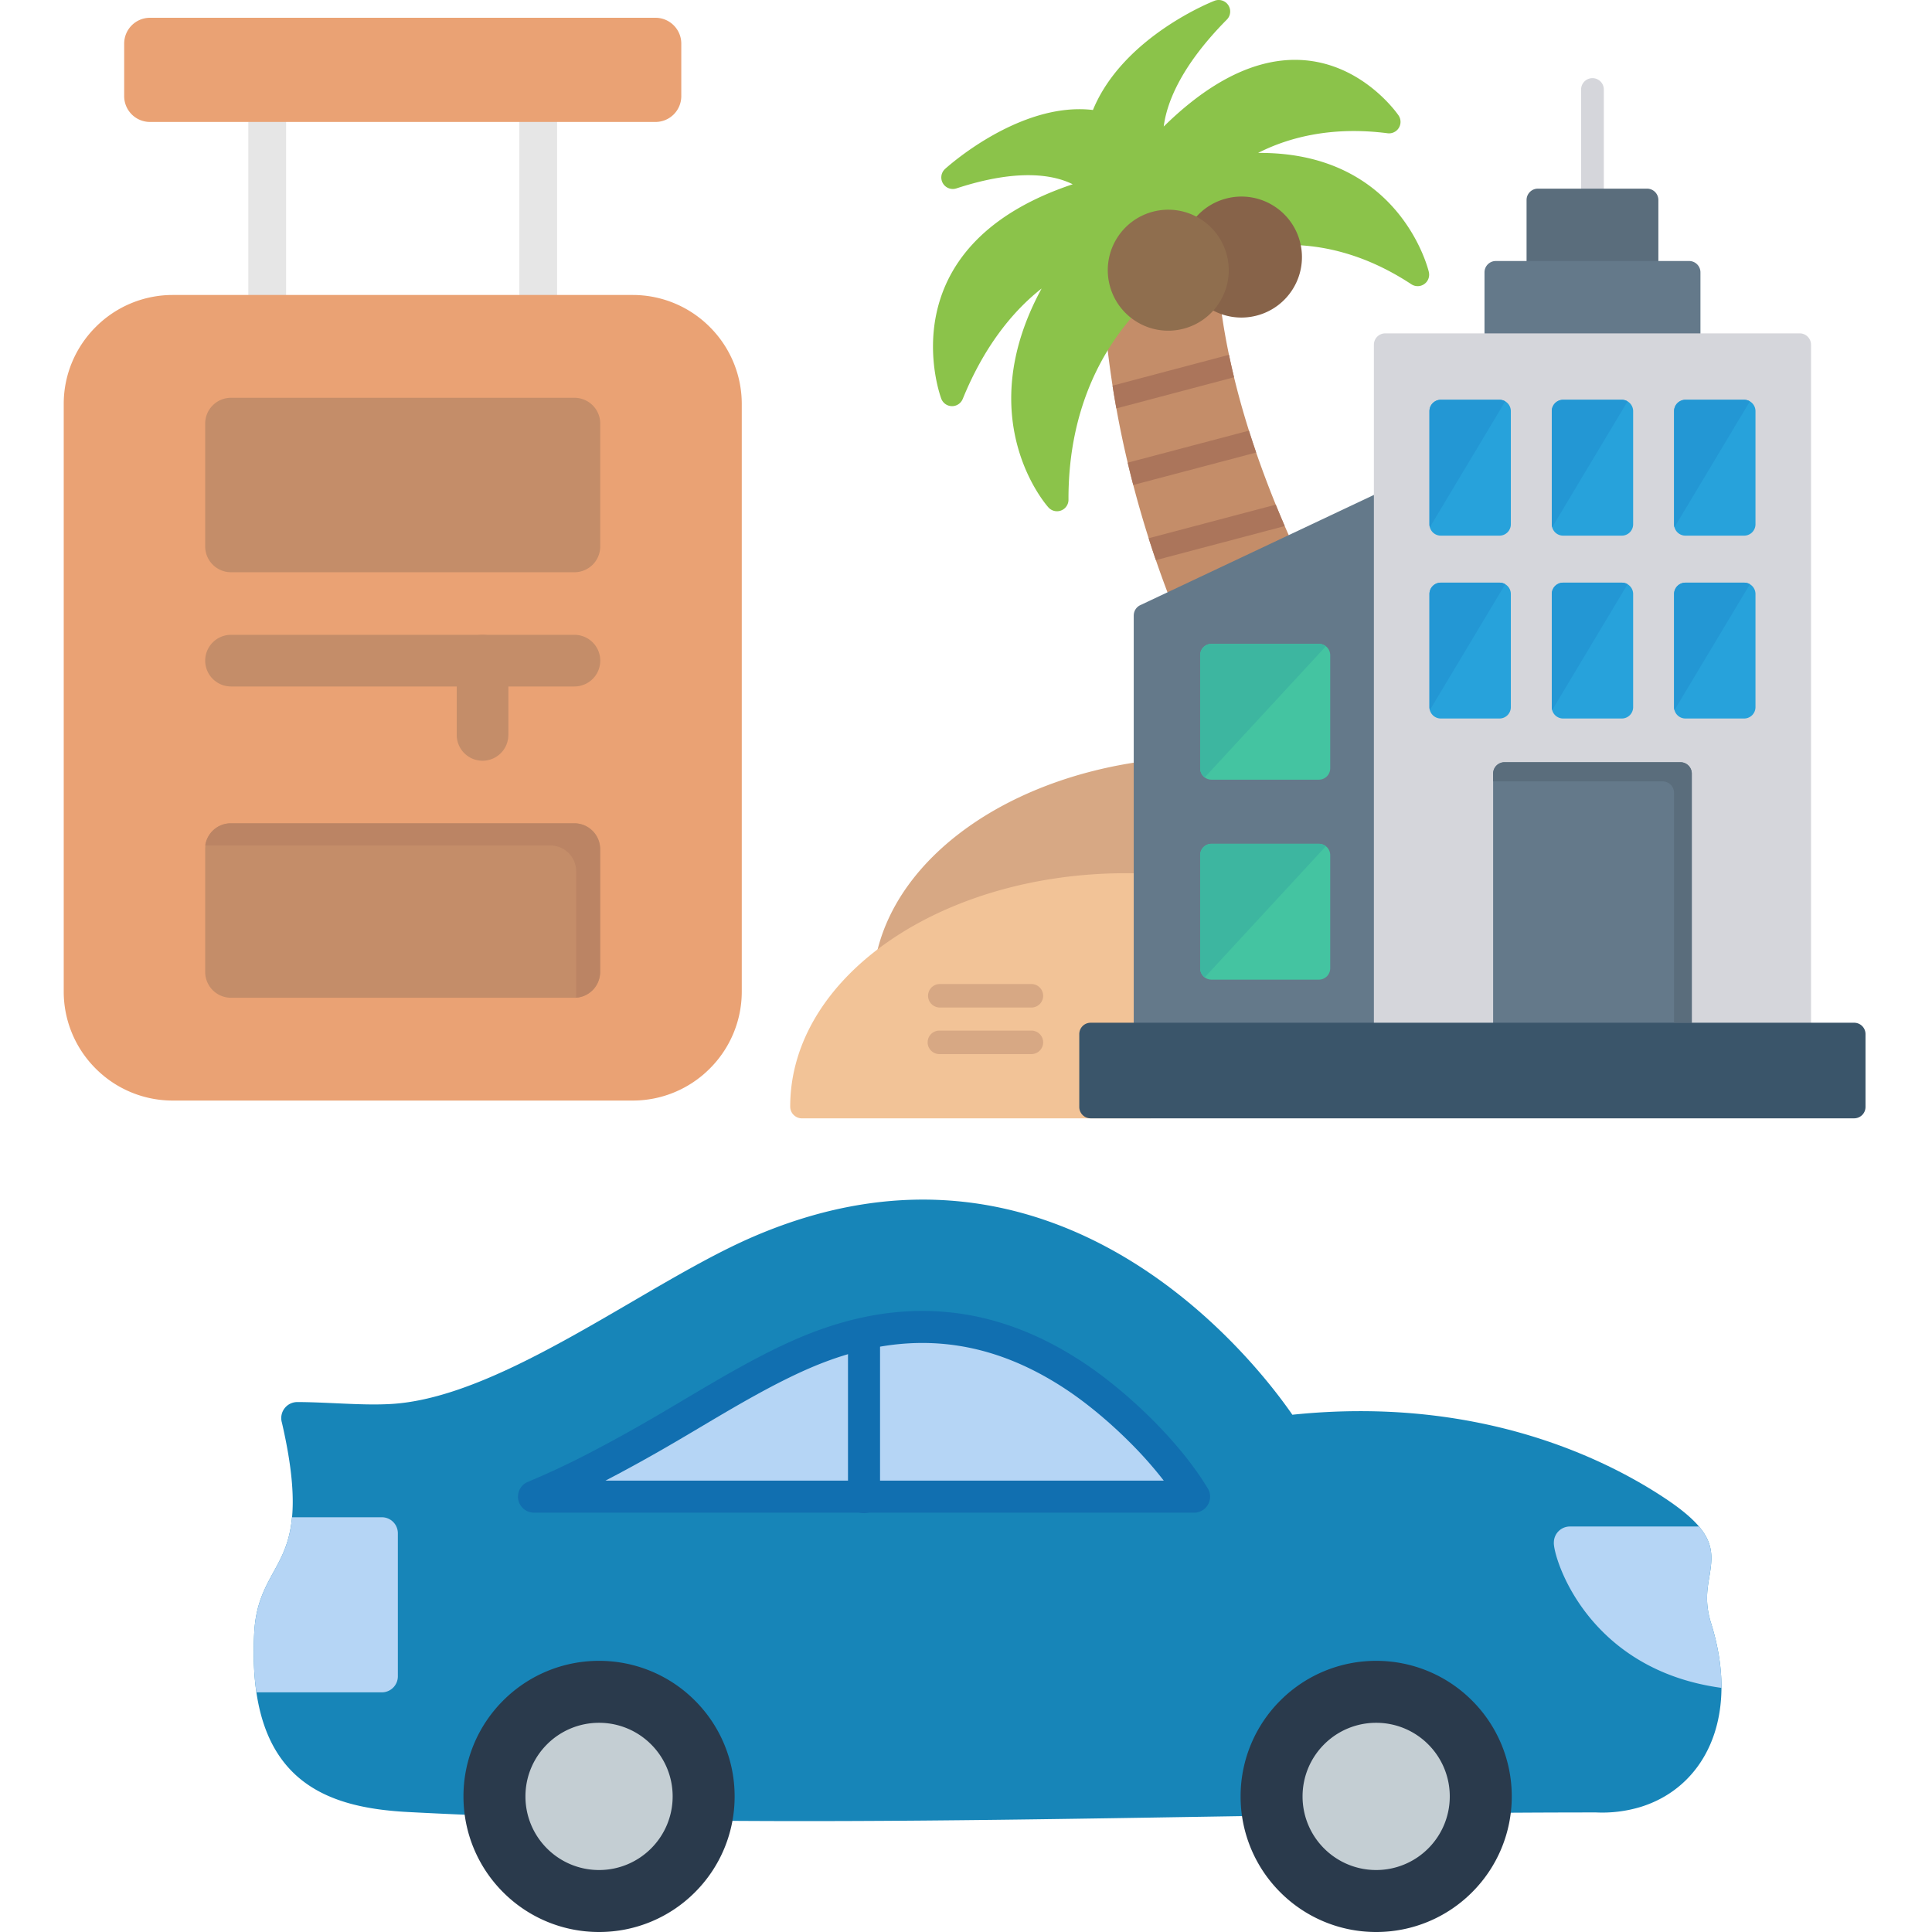 <svg xmlns="http://www.w3.org/2000/svg" width="128" height="128" fill="none" viewBox="0 0 128 128"><g clip-path="url(#a)"><path fill="#E6E6E6" fill-rule="evenodd" d="M16.452 5.438h2.503v19.154h-2.503V5.438Zm17.956 0h2.503v19.154h-2.503V5.438Z" clip-rule="evenodd"/><path fill="#EAA274" d="M11.44 19.543h30.484a7.2 7.2 0 0 1 5.1 2.119 7.198 7.198 0 0 1 2.12 5.1v38.935a7.197 7.197 0 0 1-2.12 5.1 7.197 7.197 0 0 1-5.1 2.118H11.44a7.197 7.197 0 0 1-5.1-2.119 7.197 7.197 0 0 1-2.118-5.1V26.763c0-1.987.811-3.793 2.119-5.1a7.198 7.198 0 0 1 5.1-2.12Z"/><path fill="#C48D69" fill-rule="evenodd" d="M15.305 45.48a1.71 1.71 0 0 1 0-3.421h22.753a1.71 1.71 0 0 1 0 3.422H15.305Z" clip-rule="evenodd"/><path fill="#C48D69" fill-rule="evenodd" d="M33.68 48.69a1.71 1.71 0 0 1-3.421 0v-4.92a1.71 1.71 0 0 1 3.422 0v4.92ZM15.305 26.355h22.753c.945 0 1.71.765 1.71 1.71v8.136a1.71 1.71 0 0 1-1.71 1.711H15.305a1.71 1.71 0 0 1-1.711-1.71v-8.137c0-.945.766-1.71 1.71-1.71Zm0 28.192h22.753c.945 0 1.71.766 1.71 1.71v8.136a1.71 1.71 0 0 1-1.71 1.711H15.305a1.71 1.71 0 0 1-1.711-1.71v-8.137c0-.944.766-1.71 1.71-1.71Z" clip-rule="evenodd"/><path fill="#EAA274" d="M43.427 8.08H9.937a1.71 1.71 0 0 1-1.71-1.71V2.89c0-.945.766-1.712 1.71-1.712h33.49c.944 0 1.71.767 1.71 1.711v3.48a1.71 1.71 0 0 1-1.71 1.711Z"/><path fill="#BB8464" fill-rule="evenodd" d="M13.71 56.016h22.754c.945 0 1.71.766 1.71 1.71v8.136c0 .081-.005.16-.016.238a1.71 1.71 0 0 0 1.594-1.707v-8.136a1.71 1.71 0 0 0-1.71-1.71H15.288a1.71 1.71 0 0 0-1.694 1.473c.038-.003.077-.004.116-.004Z" clip-rule="evenodd"/><path fill="#1785B8" d="M27.043 120.052c-5.553-.294-10.716-2.104-10.199-11.895.098-1.857.688-2.931 1.305-4.055.947-1.724 1.97-3.591.53-9.842a1.062 1.062 0 0 1 1.016-1.37c.76-.001 1.658.04 2.562.08 1.298.06 2.608.119 3.77.04 4.813-.327 10.541-3.67 15.847-6.765 2.834-1.654 5.552-3.239 8.023-4.306 20.301-8.763 33.405 8.425 35.725 11.791 6.066-.631 11.196.069 15.313 1.257 4.279 1.235 7.46 2.995 9.467 4.34 3.329 2.231 3.127 3.452 2.829 5.249-.125.756-.276 1.663.132 2.965.537 1.718.746 3.317.676 4.757-.089 1.864-.643 3.464-1.554 4.722-.929 1.283-2.22 2.203-3.763 2.686a8.788 8.788 0 0 1-2.975.373h-.033c-25.835 0-53.403 1.308-78.67-.027Z"/><path fill="#B5D5F5" fill-rule="evenodd" d="M16.989 112.122c-.17-1.149-.224-2.463-.145-3.964.098-1.857.688-2.932 1.305-4.056.51-.93 1.043-1.901 1.2-3.58h5.948c.587 0 1.062.475 1.062 1.062v9.476c0 .587-.476 1.062-1.062 1.062H16.99Zm95.574-10.987c1.035 1.223.875 2.193.668 3.441-.125.756-.276 1.663.132 2.965.479 1.533.697 2.97.689 4.285-9.006-1.222-11.174-8.761-11.105-9.642a1.062 1.062 0 0 1 1.061-1.049h8.555Z" clip-rule="evenodd"/><path fill="#116FB0" d="m79.764 98.201.213.343a1.062 1.062 0 0 1-.867 1.675H35.377v-.002a1.06 1.06 0 0 1-.406-2.039 52.749 52.749 0 0 0 3.828-1.783 99.02 99.02 0 0 0 3.665-1.992c.87-.494 1.838-1.068 2.818-1.65 2.464-1.462 5.005-2.97 7.53-4.06 3.343-1.443 6.584-2.044 9.757-1.78 3.176.264 6.263 1.395 9.293 3.417 1.437.959 3.005 2.256 4.433 3.676 1.319 1.312 2.528 2.741 3.419 4.121.017.024.034.048.05.074Z"/><path fill="#2A3A4C" fill-rule="evenodd" d="M39.689 110.035a8.957 8.957 0 0 1 6.351 2.631 8.955 8.955 0 0 1 2.631 6.352 8.953 8.953 0 0 1-2.63 6.351A8.953 8.953 0 0 1 39.688 128a8.953 8.953 0 0 1-6.352-2.631 8.953 8.953 0 0 1-2.63-6.351 8.955 8.955 0 0 1 2.63-6.352 8.957 8.957 0 0 1 6.352-2.631Zm51.486 0a8.957 8.957 0 0 1 6.352 2.631 8.956 8.956 0 0 1 2.631 6.352 8.953 8.953 0 0 1-2.631 6.351A8.953 8.953 0 0 1 91.175 128a8.953 8.953 0 0 1-6.352-2.631 8.953 8.953 0 0 1-2.63-6.351 8.955 8.955 0 0 1 2.63-6.352 8.957 8.957 0 0 1 6.352-2.631Z" clip-rule="evenodd"/><path fill="#B5D5F5" fill-rule="evenodd" d="M77.102 98.095a26.55 26.55 0 0 0-2.3-2.588c-1.334-1.327-2.79-2.534-4.117-3.419-2.718-1.813-5.471-2.826-8.29-3.06-2.82-.235-5.725.31-8.745 1.613-2.412 1.042-4.889 2.512-7.29 3.937-.938.557-1.865 1.107-2.85 1.666a102.897 102.897 0 0 1-3.395 1.851h36.987Z" clip-rule="evenodd"/><path fill="#116FB0" d="M56.182 88.35a1.062 1.062 0 0 1 2.123 0v10.807a1.062 1.062 0 1 1-2.123 0V88.349Z"/><path fill="#C4CED3" fill-rule="evenodd" d="M39.688 114.14a4.86 4.86 0 0 1 3.448 1.429 4.861 4.861 0 0 1 1.429 3.448 4.861 4.861 0 0 1-1.429 3.448 4.86 4.86 0 0 1-3.448 1.429 4.86 4.86 0 0 1-3.448-1.429 4.861 4.861 0 0 1-1.428-3.448c0-1.346.546-2.566 1.428-3.448a4.86 4.86 0 0 1 3.448-1.429Zm51.486 0a4.86 4.86 0 0 1 3.449 1.429 4.861 4.861 0 0 1 1.428 3.448 4.861 4.861 0 0 1-1.428 3.448 4.86 4.86 0 0 1-3.449 1.429 4.86 4.86 0 0 1-3.448-1.429 4.861 4.861 0 0 1-1.428-3.448c0-1.346.546-2.566 1.428-3.448a4.86 4.86 0 0 1 3.448-1.429Z" clip-rule="evenodd"/><path fill="#D7A884" fill-rule="evenodd" d="M59.592 63.52a.775.775 0 1 1-1.513-.34c.731-3.238 2.897-6.133 6.031-8.367 3.09-2.203 7.134-3.768 11.668-4.38a.776.776 0 0 1 .582 1.38l4.543 7.61a.194.194 0 0 1-.13.299L59.654 63.26a9.452 9.452 0 0 0-.062.26Z" clip-rule="evenodd"/><path fill="#C48D69" fill-rule="evenodd" d="M74.314 20.428a.764.764 0 0 0-1.138.727 65.604 65.604 0 0 0 1.672 10.056 69.355 69.355 0 0 0 3.222 9.851.762.762 0 0 0 1.434-.072l6.078-1.908a.761.761 0 0 0 1.02-1.021 69.845 69.845 0 0 1-3.427-8.223c-1.07-3.14-1.966-6.604-2.374-10.14a.763.763 0 0 0-1.283-.467l-2.335-1.494a.19.19 0 0 0-.238.027l-2.63 2.664Z" clip-rule="evenodd"/><path fill="#AB755B" fill-rule="evenodd" d="M73.709 25.55c.077.49.161.994.254 1.508l7.795-2.064a47.893 47.893 0 0 1-.335-1.487l-7.714 2.043Zm1.004 5.103a67.678 67.678 0 0 0 .368 1.479l8.143-2.151-.049-.143c-.146-.43-.29-.866-.429-1.307l-8.033 2.122Zm1.389 5.007c.152.479.311.962.478 1.45l8.538-2.257c-.199-.46-.398-.933-.596-1.418l-8.42 2.225Z" clip-rule="evenodd"/><path fill="#8BC34A" fill-rule="evenodd" d="m75.425 19.42 8.643-3.925c.013.42.364.75.785.737a13.59 13.59 0 0 1 4.046.477c1.457.397 3.005 1.069 4.606 2.123a.76.76 0 0 0 1.157-.818h.001c-.006-.025-1.842-7.957-11.311-7.882 1.793-.916 4.658-1.811 8.58-1.303a.761.761 0 0 0 .712-1.201c-.227-.327-6.086-8.543-15.544.755.185-1.47 1.049-3.92 4.181-7.084a.762.762 0 0 0-.818-1.247c-.018.007-6.037 2.33-8.053 7.235-4.903-.582-9.783 3.893-9.798 3.907a.763.763 0 0 0 .765 1.284c4.18-1.367 6.516-.859 7.692-.27-12.504 4.176-8.72 14.168-8.71 14.198a.762.762 0 0 0 1.423.026h.002c1.553-3.824 3.615-6.058 5.226-7.318-4.772 8.765.433 14.483.45 14.502a.761.761 0 0 0 1.33-.515c-.009-3.168.63-5.76 1.535-7.84a16.59 16.59 0 0 1 3.133-4.764.762.762 0 0 0-.032-1.078Z" clip-rule="evenodd"/><path fill="#876349" fill-rule="evenodd" d="M81.246 13.152A3.995 3.995 0 0 0 78.796 15a3.993 3.993 0 0 0-.425 3.036 3.995 3.995 0 0 0 1.848 2.449c.883.52 1.965.703 3.035.425a3.996 3.996 0 0 0 2.45-1.847c.52-.883.702-1.965.425-3.036a3.995 3.995 0 0 0-1.848-2.45 3.993 3.993 0 0 0-3.035-.425Z" clip-rule="evenodd"/><path fill="#8F6E4E" fill-rule="evenodd" d="M76.396 14.022a3.996 3.996 0 0 0-2.449 1.848 3.993 3.993 0 0 0-.425 3.036 3.995 3.995 0 0 0 1.847 2.449 3.99 3.99 0 0 0 3.036.425 3.996 3.996 0 0 0 2.449-1.847 3.99 3.99 0 0 0 .425-3.036 3.996 3.996 0 0 0-1.847-2.449 3.993 3.993 0 0 0-3.036-.426Z" clip-rule="evenodd"/><path fill="#F2C397" fill-rule="evenodd" d="m76.656 58.686.284 14.603.001.027c0 .43-.348.778-.778.778H53.131a.778.778 0 0 1-.778-.778c0-4.328 2.535-8.225 6.632-11.026 4.011-2.742 9.537-4.438 15.627-4.438a36.41 36.41 0 0 1 1.3.029.775.775 0 0 1 .744.805Z" clip-rule="evenodd"/><path fill="#D7A884" fill-rule="evenodd" d="M62.237 66.75a.778.778 0 0 1 0-1.555h6.097a.778.778 0 0 1 0 1.556h-6.097Zm0 3.086a.778.778 0 1 1 0-1.556h6.097a.778.778 0 1 1 0 1.556h-6.097Z" clip-rule="evenodd"/><path fill="#64798A" fill-rule="evenodd" d="M91.456 32.588a.75.75 0 0 1 .64 1.357l2.014 35.32-17.492-.753a.752.752 0 1 1-1.505 0V40.773h.002a.75.75 0 0 1 .43-.679l15.91-7.506Z" clip-rule="evenodd"/><path fill="#D5D6DB" d="M104.752 5.93a.752.752 0 1 1 1.505 0v7.32a.753.753 0 0 1-1.505 0V5.93Z"/><path fill="#5A6D7C" fill-rule="evenodd" d="M101.891 18.797a.752.752 0 0 1-.752-.753v-4.793c0-.416.337-.753.752-.753h7.228c.415 0 .752.337.752.753v4.793a.752.752 0 0 1-.752.753h-7.228Z" clip-rule="evenodd"/><path fill="#64798A" fill-rule="evenodd" d="M112.659 22.838a.753.753 0 0 1-.753.752H99.104a.752.752 0 0 1-.752-.752v-4.794c0-.415.336-.752.752-.752h12.802c.416 0 .753.337.753.752v4.794Z" clip-rule="evenodd"/><path fill="#D5D6DB" d="M91.777 69.264a.752.752 0 0 1-.753-.752V22.838c0-.415.337-.752.753-.752h27.456c.415 0 .752.337.752.752v45.674a.752.752 0 0 1-.752.752H91.777Z"/><path fill="#44C4A1" d="M87.378 51.656h-7.112a.752.752 0 0 1-.752-.752v-7.496c0-.416.337-.752.752-.752h7.112c.415 0 .752.336.752.752v7.496a.752.752 0 0 1-.752.752Zm0 13.248h-7.112a.752.752 0 0 1-.752-.752v-7.496c0-.416.337-.752.752-.752h7.112c.415 0 .752.336.752.752v7.496a.752.752 0 0 1-.752.752Z"/><path fill="#64798A" fill-rule="evenodd" d="M112.085 68.512a.752.752 0 0 1-.752.752H99.676a.752.752 0 0 1-.752-.752v-17.26c0-.415.337-.752.752-.752h11.657c.415 0 .752.337.752.752v17.26Z" clip-rule="evenodd"/><path fill="#27A2DB" d="M99.344 47.603h-3.886a.752.752 0 0 1-.753-.752v-7.496c0-.416.337-.752.752-.752h3.887c.416 0 .753.336.753.752v7.496a.753.753 0 0 1-.753.752Zm8.104-12.115h-3.887a.752.752 0 0 1-.752-.753V27.24c0-.416.336-.753.752-.753h3.887c.415 0 .752.337.752.753v7.495a.752.752 0 0 1-.752.753Zm0 12.115h-3.887a.752.752 0 0 1-.752-.752v-7.496c0-.416.336-.752.752-.752h3.887c.415 0 .752.336.752.752v7.496a.752.752 0 0 1-.752.752Zm8.104-12.115h-3.887a.752.752 0 0 1-.752-.753V27.24c0-.416.337-.753.752-.753h3.887c.416 0 .753.337.753.753v7.495a.753.753 0 0 1-.753.753Zm0 12.115h-3.887a.752.752 0 0 1-.752-.752v-7.496c0-.416.337-.752.752-.752h3.887c.416 0 .753.336.753.752v7.496a.753.753 0 0 1-.753.752ZM99.344 35.488h-3.886a.752.752 0 0 1-.753-.753V27.24c0-.416.337-.753.752-.753h3.887c.416 0 .753.337.753.753v7.495a.753.753 0 0 1-.753.753Z"/><path fill="#3A556A" d="M122.842 74.092H72.257a.752.752 0 0 1-.752-.753v-4.827c0-.416.337-.753.752-.753h50.585c.416 0 .753.337.753.753v4.827a.753.753 0 0 1-.753.753Z"/><path fill="#2397D4" d="M94.705 39.355v7.496a.74.74 0 0 0 .026.195l4.995-8.34a.749.749 0 0 0-.382-.104h-3.886a.752.752 0 0 0-.753.753Zm8.105 0v7.496a.74.74 0 0 0 .025.195l4.995-8.34a.748.748 0 0 0-.381-.104h-3.887a.752.752 0 0 0-.752.753Zm8.103 0v7.496a.74.74 0 0 0 .026.195l4.995-8.34a.751.751 0 0 0-.382-.104h-3.887a.752.752 0 0 0-.752.753ZM94.705 27.24v7.495c0 .068.009.133.026.196l4.995-8.34a.749.749 0 0 0-.382-.104h-3.886a.752.752 0 0 0-.753.753Zm8.105 0v7.495c0 .068.008.133.025.196l4.995-8.34a.748.748 0 0 0-.381-.104h-3.887a.752.752 0 0 0-.752.753Zm8.103 0v7.495c0 .068.009.133.026.196l4.995-8.34a.751.751 0 0 0-.382-.104h-3.887a.752.752 0 0 0-.752.753Z"/><path fill="#5A6D7C" fill-rule="evenodd" d="M98.924 51.77h11.233c.416 0 .752.336.752.752v15.237h1.176V51.252a.752.752 0 0 0-.752-.752H99.676a.752.752 0 0 0-.752.752v.517Z" clip-rule="evenodd"/><path fill="#3DB6A0" d="M79.513 43.408v7.496c0 .246.118.465.302.602l8.028-8.69a.75.75 0 0 0-.466-.16h-7.112a.752.752 0 0 0-.752.752Zm0 13.248v7.496c0 .246.118.465.302.602l8.028-8.69a.75.75 0 0 0-.466-.16h-7.112a.752.752 0 0 0-.752.752Z"/></g><defs><clipPath id="a"><path fill="#fff" d="M0 0h128v128H0z"/></clipPath></defs></svg>